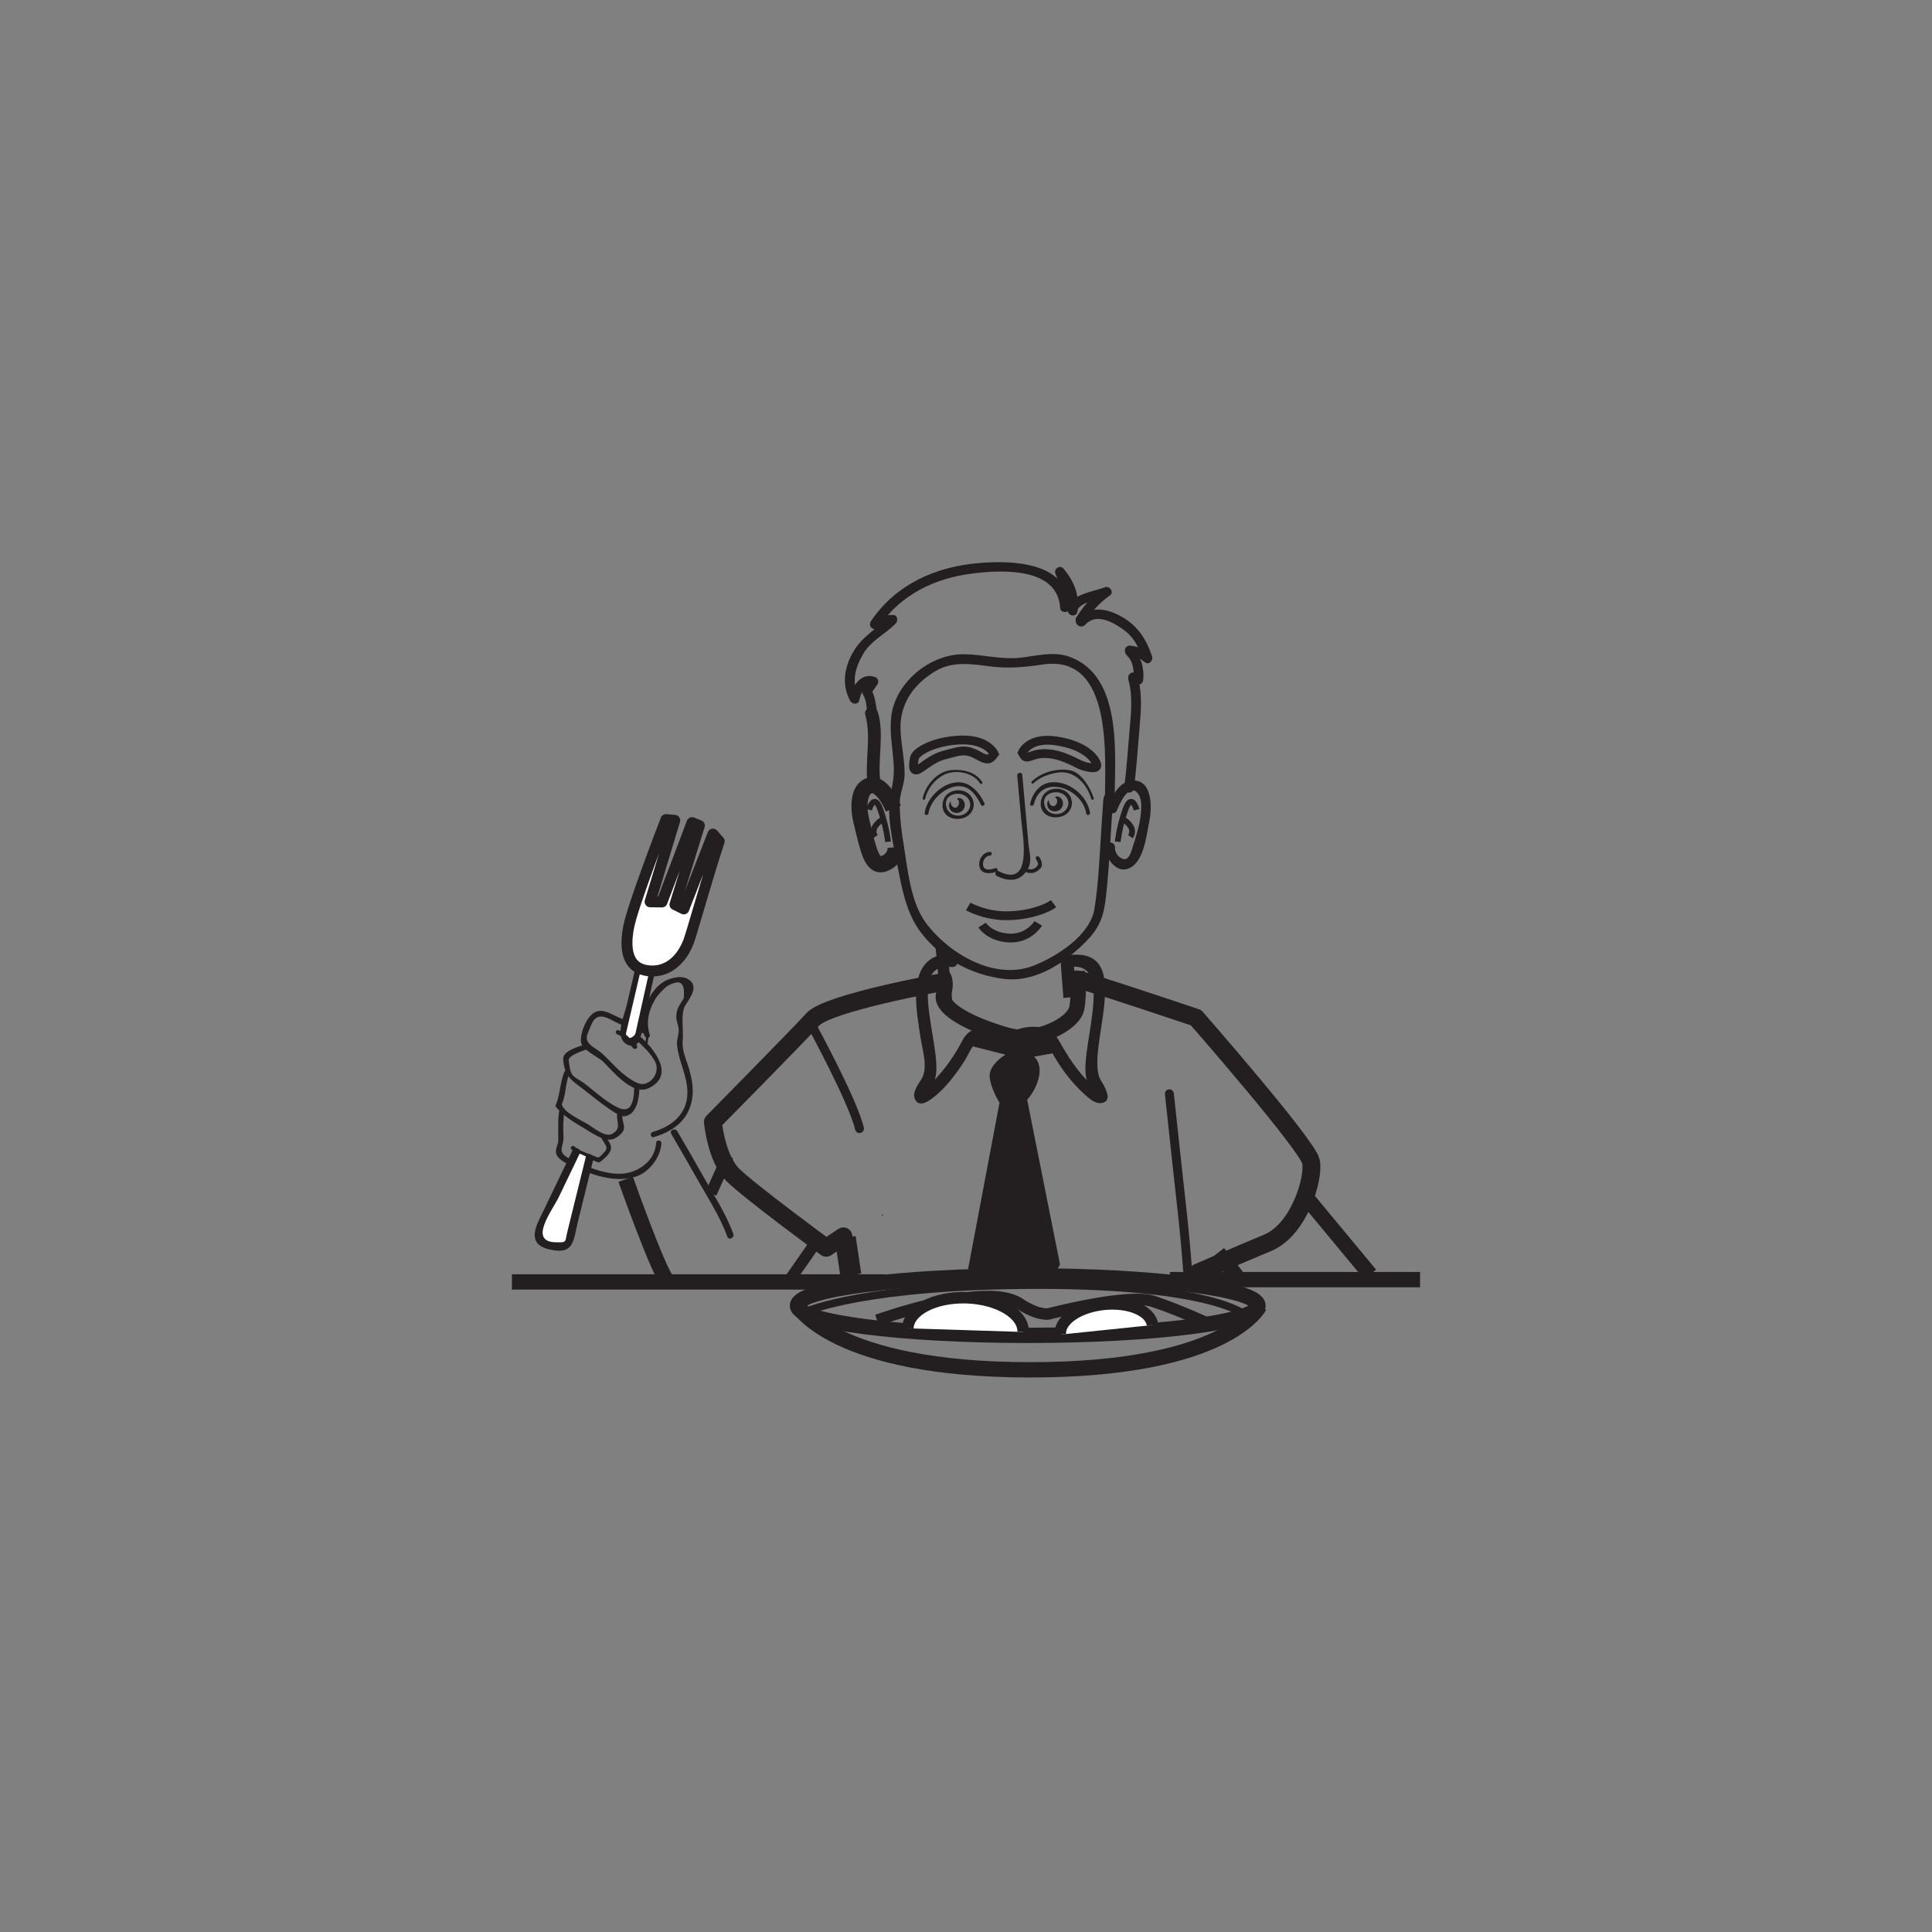 <?xml version="1.0" encoding="UTF-8"?>
<svg xmlns="http://www.w3.org/2000/svg" xmlns:xlink="http://www.w3.org/1999/xlink" width="500pt" height="500pt" viewBox="0 0 500 500" version="1.1">
<rect x="0" y="0" width="500" height="500" fill="#808080" stroke="none"/>
<g id="surface1">
<path style="fill:none;stroke-width:3.943;stroke-linecap:butt;stroke-linejoin:miter;stroke:rgb(13.73%,12.16%,12.549%);stroke-opacity:1;stroke-miterlimit:4;" d="M 0 -0.001 C 0 -0.001 0.707 -5.063 -0.09 -9.395 C -0.879 -13.727 -10.785 -18.454 -17.922 -16.481 C -25.059 -14.513 -35.762 -10.181 -34.566 -5.849 C -33.379 -1.517 -35.187 -0.778 -35.187 -0.778 " transform="matrix(1,0,0,-1,278.769,251.46)"/>
<path style="fill:none;stroke-width:4.619;stroke-linecap:round;stroke-linejoin:round;stroke:rgb(13.73%,12.16%,12.549%);stroke-opacity:1;stroke-miterlimit:4;" d="M 0 0.001 C 1.293 0.001 30.762 -9.913 30.762 -9.913 C 30.762 -9.913 59.648 -42.901 60.516 -47.183 C 61.367 -51.468 57.496 -64.753 49.297 -68.179 C 41.105 -71.601 31.195 -75.89 31.195 -75.89 " transform="matrix(1,0,0,-1,278.769,253.462)"/>
<path style="fill:none;stroke-width:4.619;stroke-linecap:round;stroke-linejoin:round;stroke:rgb(13.73%,12.16%,12.549%);stroke-opacity:1;stroke-miterlimit:4;" d="M -0.001 -0.001 C -0.001 -0.001 -29.337 -5.278 -33.216 -9.56 C -37.099 -13.849 -59.087 -36.122 -59.087 -36.122 C -59.087 -36.122 -58.224 -45.548 -53.911 -49.833 C -49.603 -54.114 -29.767 -68.681 -29.767 -68.681 L -25.321 -65.716 L -23.778 -75.923 " transform="matrix(1,0,0,-1,243.583,254.241)"/>
<path style="fill:none;stroke-width:2.31;stroke-linecap:round;stroke-linejoin:round;stroke:rgb(13.73%,12.16%,12.549%);stroke-opacity:1;stroke-miterlimit:4;" d="M -0.002 -0.002 C -0.002 -0.002 10.779 -19.705 12.502 -26.99 " transform="matrix(1,0,0,-1,209.935,265.088)"/>
<path style="fill:none;stroke-width:2.31;stroke-linecap:round;stroke-linejoin:round;stroke:rgb(13.73%,12.16%,12.549%);stroke-opacity:1;stroke-miterlimit:4;" d="M 0.001 0.001 C 3.345 -31.733 3.567 -30.851 4.817 -46.827 " transform="matrix(1,0,0,-1,302.632,283.079)"/>
<path style="fill:none;stroke-width:3.963;stroke-linecap:butt;stroke-linejoin:miter;stroke:rgb(13.73%,12.16%,12.549%);stroke-opacity:1;stroke-miterlimit:4;" d="M -0.002 -0.002 C -0.002 -4.252 -26.678 -7.697 -59.588 -7.697 C -92.502 -7.697 -119.174 -4.252 -119.174 -0.002 C -119.174 4.252 -92.502 7.701 -59.588 7.701 C -26.678 7.701 -0.002 4.252 -0.002 -0.002 Z M -0.002 -0.002 " transform="matrix(1,0,0,-1,325.56,337.893)"/>
<path style="fill:none;stroke-width:3.963;stroke-linecap:butt;stroke-linejoin:miter;stroke:rgb(13.73%,12.16%,12.549%);stroke-opacity:1;stroke-miterlimit:4;" d="M -0 -0.001 C -0 -0.001 -8.223 -16.439 -59.301 -16.439 C -110.371 -16.439 -119.539 0.179 -119.539 0.179 " transform="matrix(1,0,0,-1,325.926,338.069)"/>
<path style="fill:none;stroke-width:3.963;stroke-linecap:butt;stroke-linejoin:miter;stroke:rgb(13.73%,12.16%,12.549%);stroke-opacity:1;stroke-miterlimit:4;" d="M -0.001 0.001 L -96.603 0.001 " transform="matrix(1,0,0,-1,229.091,331.767)"/>
<path style="fill:none;stroke-width:3.963;stroke-linecap:butt;stroke-linejoin:miter;stroke:rgb(13.73%,12.16%,12.549%);stroke-opacity:1;stroke-miterlimit:4;" d="M 0 0.001 L 64.742 0.001 " transform="matrix(1,0,0,-1,302.766,331.173)"/>
<path style=" stroke:none;fill-rule:nonzero;fill:rgb(13.73%,12.16%,12.549%);fill-opacity:1;" d="M 260.035 317.512 C 260.062 317.512 260.07 317.461 260.043 317.461 C 260.008 317.461 260.004 317.512 260.035 317.512 "/>
<path style=" stroke:none;fill-rule:nonzero;fill:rgb(13.73%,12.16%,12.549%);fill-opacity:1;" d="M 228.316 314.629 C 228.5 314.629 228.527 314.34 228.34 314.34 C 228.156 314.34 228.129 314.629 228.316 314.629 "/>
<path style="fill:none;stroke-width:1.982;stroke-linecap:butt;stroke-linejoin:miter;stroke:rgb(13.73%,12.16%,12.549%);stroke-opacity:1;stroke-miterlimit:4;" d="M 0 0.001 C 0 0.001 -8.73 7.563 -53.262 7.563 C -97.797 7.563 -113.074 0.81 -113.074 0.81 " transform="matrix(1,0,0,-1,322,340.138)"/>
<path style=" stroke:none;fill-rule:nonzero;fill:rgb(13.73%,12.16%,12.549%);fill-opacity:1;" d="M 168.152 267.812 C 167.156 264.547 167.828 261.582 169.52 258.68 C 170.25 257.434 171.293 256.402 172.363 255.445 C 173.043 254.922 173.801 254.57 174.641 254.375 C 176.508 253.785 177.277 255.125 176.949 258.398 C 175.887 260.094 175.066 261.051 175.012 263.094 C 174.992 263.875 175.359 264.926 175.543 265.68 C 175.973 267.426 175.051 268.75 175.215 270.426 C 175.621 274.648 177.867 278.34 177.898 282.668 C 177.945 288.23 173.938 291.5 168.949 292.938 C 168.109 293.18 168.34 294.523 169.184 294.281 C 174.676 292.699 178.66 289.441 179.227 283.531 C 179.453 281.184 178.949 278.77 178.301 276.527 C 177.578 274.031 176.406 271.883 176.688 269.184 C 176.957 266.625 176.074 262.234 177.355 260.176 C 178.25 258.75 180.598 255.809 178.844 254.023 C 177.406 252.562 175.531 252.707 173.664 253.25 C 167.973 254.898 165.227 262.875 166.809 268.043 C 167.062 268.875 168.41 268.648 168.152 267.812 "/>
<path style=" stroke:none;fill-rule:nonzero;fill:rgb(13.73%,12.16%,12.549%);fill-opacity:1;" d="M 151.438 270.27 C 149.863 270.879 145.582 271.902 145.754 274.129 C 146.105 278.758 147.875 279.496 151.371 282.203 C 153.281 283.688 155.133 285.234 157.129 286.617 C 158.043 287.25 160.566 289.094 161.734 288.887 C 164.758 288.359 165.406 284.301 165.465 281.941 C 165.488 281.066 164.129 280.934 164.105 281.812 C 164.078 282.996 164.008 284.02 163.66 285.172 C 162.652 288.531 159.758 286.676 157.91 285.496 C 155.527 283.98 153.395 282.051 151.168 280.324 C 150.363 279.699 148.578 278.887 148.043 278.039 C 147.457 277.113 147.355 275.559 147.176 274.484 C 146.953 273.145 150.871 271.949 152.02 271.5 C 152.84 271.184 152.25 269.953 151.438 270.27 "/>
<path style=" stroke:none;fill-rule:nonzero;fill:rgb(13.73%,12.16%,12.549%);fill-opacity:1;" d="M 146.074 277.359 C 144.914 280.121 145.008 283.168 143.852 285.922 C 143.762 286.141 143.812 286.422 143.973 286.598 C 145.801 288.641 147.934 290.105 150.305 291.465 C 152.312 292.617 154.125 294.039 156.305 294.723 C 157.934 295.234 158.953 294.906 160.312 293.809 C 162.438 292.105 161.051 290.809 161.023 288.758 C 161.016 287.887 159.656 287.75 159.668 288.629 C 159.691 290.668 160.773 292.188 158.371 293.461 C 156.512 294.449 153.305 291.602 151.898 290.805 C 150.691 290.121 144.773 287.254 145.5 285.516 C 146.523 283.078 146.316 280.301 147.352 277.836 C 147.691 277.02 146.414 276.555 146.074 277.359 "/>
<path style=" stroke:none;fill-rule:nonzero;fill:rgb(13.73%,12.16%,12.549%);fill-opacity:1;" d="M 147.867 297.461 C 149.746 299.188 152.457 299.84 154.766 300.793 C 154.941 300.871 155.168 300.82 155.316 300.699 C 156.375 299.797 157.875 298.742 158.125 297.27 C 158.332 296.062 156.953 294.641 156.414 293.688 C 156.059 293.062 155.047 293.539 155.402 294.164 C 155.82 294.91 156.305 295.613 156.738 296.348 C 157.277 297.262 156.734 297.855 156.066 298.531 C 155.793 298.809 155.086 299.723 154.629 299.527 C 153.828 299.195 153.023 298.895 152.219 298.582 C 151 298.109 149.699 297.637 148.723 296.734 C 148.203 296.254 147.34 296.973 147.867 297.461 "/>
<path style=" stroke:none;fill-rule:nonzero;fill:rgb(13.73%,12.16%,12.549%);fill-opacity:1;" d="M 144.762 287.207 C 144.301 289.938 144.504 292.441 144.484 295.172 C 144.48 296.27 143.492 297.676 144.035 298.816 C 145.078 301.02 149.652 302.434 151.676 303.234 C 155.656 304.809 160.316 305.84 164.5 304.523 C 168.008 303.426 170.969 299.473 171.172 295.895 C 171.223 295.016 169.863 294.887 169.816 295.766 C 169.547 300.531 164.965 303.695 160.504 303.77 C 157.102 303.824 153.688 302.629 150.59 301.324 C 149.262 300.762 145.332 299.41 145.332 297.648 C 145.332 296.562 145.898 295.574 145.84 294.418 C 145.719 291.996 145.719 289.734 146.121 287.332 C 146.266 286.461 144.91 286.344 144.762 287.207 "/>
<path style=" stroke:none;fill-rule:nonzero;fill:rgb(100%,100%,100%);fill-opacity:1;" d="M 149.09 298.129 L 139.086 318.945 C 139.086 318.945 139.828 321.598 141.48 322.148 C 143.379 322.781 146.91 322.555 147.027 322.219 L 152.578 299.715 "/>
<path style=" stroke:none;fill-rule:nonzero;fill:rgb(13.73%,12.16%,12.549%);fill-opacity:1;" d="M 148.133 297.773 L 140.719 313.195 C 138.965 316.848 135.836 321.875 142.188 323.355 C 148.613 324.855 148.34 321.133 149.562 316.191 C 150.887 310.816 152.215 305.445 153.539 300.07 C 153.852 298.801 151.934 298.082 151.621 299.359 C 150.656 303.266 149.695 307.164 148.73 311.07 C 148.117 313.551 147.508 316.031 146.895 318.512 C 146.152 321.523 146.855 321.562 143.832 321.504 C 136.574 321.363 142.953 313.25 144.633 309.762 C 146.438 306 148.242 302.242 150.051 298.484 C 150.625 297.293 148.695 296.598 148.133 297.773 "/>
<path style=" stroke:none;fill-rule:nonzero;fill:rgb(13.73%,12.16%,12.549%);fill-opacity:1;" d="M 166.434 265.188 C 163.312 264.738 161.25 263.875 158.406 262.496 C 156.191 261.422 154.434 261.039 152.707 262.992 C 151.355 264.512 150.133 267.621 150.359 269.637 C 150.59 271.742 154.742 273.453 156.121 274.789 C 158.613 277.211 163.656 283.621 167.875 281.617 C 174.66 278.391 169.602 271.914 166.098 268.598 C 165.465 268 164.418 268.875 165.059 269.477 C 166.738 271.07 168.379 272.613 169.496 274.668 C 170.746 276.973 169.23 279.859 166.883 280.484 C 165.551 280.84 164.055 279.863 163.004 279.191 C 160.199 277.395 158.082 274.652 155.605 272.457 C 154.074 271.109 150.938 270.141 152.105 267.438 C 152.445 266.641 152.742 265.832 153.09 265.039 C 154.348 262.164 156.473 262.984 158.648 264.168 C 161.301 265.609 163.332 266.117 166.305 266.547 C 167.18 266.668 167.301 265.312 166.434 265.188 "/>
<path style=" stroke:none;fill-rule:nonzero;fill:rgb(100%,100%,100%);fill-opacity:1;" d="M 166.297 245.789 L 161.375 266.895 C 161.375 266.895 160.758 268.965 162.406 269.516 C 164.309 270.145 164.832 268.973 164.945 268.637 L 169.59 247.746 "/>
<path style=" stroke:none;fill-rule:nonzero;fill:rgb(13.73%,12.16%,12.549%);fill-opacity:1;" d="M 165.602 245.531 C 164.473 250.379 163.344 255.219 162.211 260.066 C 161.605 262.688 159.039 268.199 161.98 270.121 C 165.852 272.648 166.438 265.324 166.828 263.566 L 170.328 247.82 C 170.535 246.887 169.059 246.758 168.852 247.68 C 168.078 251.16 167.305 254.641 166.531 258.125 C 166.023 260.398 165.52 262.676 165.012 264.953 C 164.836 265.754 164.656 266.551 164.48 267.348 C 164.207 268.574 161.484 269.664 162.074 267.152 C 163.711 260.117 165.355 253.082 166.992 246.047 C 167.207 245.129 165.82 244.605 165.602 245.531 "/>
<path style=" stroke:none;fill-rule:nonzero;fill:rgb(13.73%,12.16%,12.549%);fill-opacity:1;" d="M 164.711 270.516 C 164.848 269.887 165.23 269.68 165.848 269.75 C 166.562 269.836 166.664 268.723 165.949 268.637 C 164.676 268.488 163.855 269.195 163.598 270.41 C 163.445 271.117 164.559 271.211 164.711 270.516 "/>
<path style=" stroke:none;fill-rule:nonzero;fill:rgb(13.73%,12.16%,12.549%);fill-opacity:1;" d="M 165.844 267.215 C 166.207 267.254 166.473 267.41 166.738 267.652 C 167.266 268.133 168.121 267.414 167.594 266.93 C 167.105 266.484 166.613 266.172 165.949 266.105 C 165.23 266.027 165.129 267.145 165.844 267.215 "/>
<path style=" stroke:none;fill-rule:nonzero;fill:rgb(13.73%,12.16%,12.549%);fill-opacity:1;" d="M 159.711 267.656 C 161.414 268.301 162.672 270.043 163.914 271.301 C 164.422 271.809 165.281 271.09 164.773 270.578 C 163.383 269.18 162 267.328 160.102 266.609 C 159.426 266.352 159.039 267.402 159.711 267.656 "/>
<path style=" stroke:none;fill-rule:nonzero;fill:rgb(100%,100%,100%);fill-opacity:1;" d="M 169.605 247.605 L 172.648 242.27 C 172.648 242.27 173.48 240.277 171.895 239.559 C 170.074 238.73 169.434 239.84 169.285 240.16 L 166.305 245.664 "/>
<path style=" stroke:none;fill-rule:nonzero;fill:rgb(13.73%,12.16%,12.549%);fill-opacity:1;" d="M 170.285 248.078 C 171.184 246.496 172.086 244.914 172.988 243.332 C 173.684 242.109 174.262 239.996 172.719 239.09 C 170.742 237.926 169.215 238.57 168.301 240.262 C 167.41 241.906 166.52 243.547 165.633 245.195 C 165.133 246.117 166.477 247.07 166.98 246.137 C 167.574 245.039 168.168 243.938 168.766 242.836 C 169.172 242.086 169.805 240.066 170.859 240.094 C 173.246 240.152 171.496 242.633 170.996 243.52 L 168.934 247.133 C 168.414 248.051 169.758 249.004 170.285 248.078 "/>
<path style=" stroke:none;fill-rule:nonzero;fill:rgb(13.73%,12.16%,12.549%);fill-opacity:1;" d="M 167.324 268.16 C 167.164 268.68 167.066 269.207 167.066 269.75 C 167.07 270.113 167.605 270.18 167.637 269.805 C 167.68 269.289 167.77 268.793 167.855 268.281 C 167.91 267.973 167.414 267.863 167.324 268.16 "/>
<path style=" stroke:none;fill-rule:nonzero;fill:rgb(13.73%,12.16%,12.549%);fill-opacity:1;" d="M 173.723 293.461 C 175.992 297.332 178.227 301.227 180.434 305.133 C 183.148 309.93 186.367 314.855 188.234 320.062 C 188.605 321.098 190.141 320.359 189.773 319.332 C 187.906 314.113 184.68 309.203 181.977 304.398 C 179.773 300.488 177.535 296.602 175.266 292.73 C 174.715 291.793 173.168 292.516 173.723 293.461 "/>
<path style="fill:none;stroke-width:3.963;stroke-linecap:butt;stroke-linejoin:miter;stroke:rgb(13.73%,12.16%,12.549%);stroke-opacity:1;stroke-miterlimit:4;" d="M -0 0.001 C -0 0.001 8.223 -23.218 10.641 -26.116 " transform="matrix(1,0,0,-1,161.918,305.188)"/>
<path style="fill:none;stroke-width:2.972;stroke-linecap:butt;stroke-linejoin:miter;stroke:rgb(13.73%,12.16%,12.549%);stroke-opacity:1;stroke-miterlimit:4;" d="M -0.001 0.001 L -4.353 -9.671 " transform="matrix(1,0,0,-1,188.384,299.149)"/>
<path style="fill:none;stroke-width:2.972;stroke-linecap:butt;stroke-linejoin:miter;stroke:rgb(13.73%,12.16%,12.549%);stroke-opacity:1;stroke-miterlimit:4;" d="M -0.001 0 L -7.47 -10.723 " transform="matrix(1,0,0,-1,211.735,320.664)"/>
<path style="fill:none;stroke-width:3.963;stroke-linecap:butt;stroke-linejoin:miter;stroke:rgb(13.73%,12.16%,12.549%);stroke-opacity:1;stroke-miterlimit:4;" d="M 0.001 0 L 1.45 -9.672 " transform="matrix(1,0,0,-1,219.476,320.184)"/>
<path style="fill:none;stroke-width:3.963;stroke-linecap:butt;stroke-linejoin:miter;stroke:rgb(13.73%,12.16%,12.549%);stroke-opacity:1;stroke-miterlimit:4;" d="M 0.002 -0 L 17.146 -20.664 " transform="matrix(1,0,0,-1,337.467,309.191)"/>
<path style="fill:none;stroke-width:3.963;stroke-linecap:butt;stroke-linejoin:miter;stroke:rgb(13.73%,12.16%,12.549%);stroke-opacity:1;stroke-miterlimit:4;" d="M -0 -0.001 L 4.855 -6.126 " transform="matrix(1,0,0,-1,315.223,324.214)"/>
<path style="fill:none;stroke-width:2.972;stroke-linecap:butt;stroke-linejoin:miter;stroke:rgb(13.73%,12.16%,12.549%);stroke-opacity:1;stroke-miterlimit:4;" d="M 0.001 0.001 C 0.001 0.001 28.06 10.157 36.806 4.329 C 41.685 1.079 44.388 1.622 44.388 1.622 C 44.388 1.622 64.954 7.036 71.45 4.872 C 77.946 2.704 84.981 -0.542 84.981 -0.542 " transform="matrix(1,0,0,-1,226.995,341.669)"/>
<path style="fill-rule:nonzero;fill:rgb(100%,100%,100%);fill-opacity:1;stroke-width:2.972;stroke-linecap:butt;stroke-linejoin:miter;stroke:rgb(13.73%,12.16%,12.549%);stroke-opacity:1;stroke-miterlimit:4;" d="M -0.002 -0.001 C 0.15 4.628 -6.412 8.597 -14.658 8.858 C -22.9 9.116 -29.701 5.573 -29.842 0.944 " transform="matrix(1,0,0,-1,264.791,344.71)"/>
<path style="fill-rule:nonzero;fill:rgb(100%,100%,100%);fill-opacity:1;stroke-width:2.972;stroke-linecap:butt;stroke-linejoin:miter;stroke:rgb(13.73%,12.16%,12.549%);stroke-opacity:1;stroke-miterlimit:4;" d="M 0 -0.001 C -0.379 3.644 -6.016 6.046 -12.602 5.362 C -19.18 4.683 -24.215 1.179 -23.828 -2.47 " transform="matrix(1,0,0,-1,298.254,342.925)"/>
<path style=" stroke:none;fill-rule:nonzero;fill:rgb(100%,100%,100%);fill-opacity:1;" d="M 186.129 217.719 L 184.508 215.867 L 176.961 235.227 L 174.676 234.102 L 180.996 213.656 L 179.105 212.895 L 171.324 233.422 L 168.246 233.383 L 174.625 212.309 L 172.363 212.102 C 172.363 212.102 163.656 234.531 162.648 240.129 C 161.637 245.73 162.461 250.082 166.84 251.07 C 171.223 252.055 175.742 249.848 178.148 243.832 C 178.996 241.703 182.754 228.004 186.129 217.719 "/>
<path style="fill:none;stroke-width:2.831;stroke-linecap:round;stroke-linejoin:round;stroke:rgb(13.73%,12.16%,12.549%);stroke-opacity:1;stroke-miterlimit:4;" d="M -0.001 0.001 L -1.622 1.853 L -9.169 -17.507 L -11.454 -16.382 L -5.134 4.063 L -7.024 4.825 L -14.806 -15.702 L -17.884 -15.663 L -11.505 5.411 L -13.767 5.618 C -13.767 5.618 -22.474 -16.812 -23.481 -22.409 C -24.493 -28.011 -23.669 -32.362 -19.29 -33.351 C -14.907 -34.335 -10.388 -32.128 -7.981 -26.112 C -7.134 -23.983 -3.376 -10.284 -0.001 0.001 Z M -0.001 0.001 " transform="matrix(1,0,0,-1,186.13,217.72)"/>
<path style=" stroke:none;fill-rule:nonzero;fill:rgb(13.73%,12.16%,12.549%);fill-opacity:1;" d="M 288.449 207.348 C 288.375 206.355 288.316 205.277 287.125 205.07 C 286.711 204.992 286.203 205.25 285.977 205.602 C 285.43 206.457 285.5 207.785 285.426 208.754 C 285.195 211.508 285.051 214.27 284.875 217.023 C 284.492 223.074 284.207 229.191 283.246 235.191 C 282.141 242.121 273.352 247.625 267.434 249.93 C 257.391 253.832 245.527 246.797 239.641 238.867 C 235.688 233.566 234.945 225.258 233.914 218.941 C 233.312 215.281 232.844 211.562 232.852 207.852 C 232.852 205.223 234.082 203.031 234.105 200.426 C 234.148 196.438 233.121 192.484 233.047 188.492 C 232.926 181.82 236.77 176.719 242.441 173.492 C 246.59 171.148 251.434 171.82 255.918 172.43 C 260.656 173.07 265.055 172.707 269.77 171.984 C 288.277 169.148 285.941 196.246 285.949 207.445 C 285.953 209.059 288.461 209.301 288.461 207.684 C 288.457 195.863 290.898 174.66 276.387 169.844 C 272.398 168.52 268.078 169.781 264.062 170.215 C 259.223 170.746 254.492 169.402 249.672 169.316 C 241.695 169.16 233.738 175.008 231.277 182.559 C 230.098 186.184 230.512 190.254 230.934 193.969 C 231.363 197.777 231.613 200.66 230.688 204.324 C 229.129 210.484 231.133 218.215 232.309 224.27 C 233.438 230.113 234.586 236.297 238.203 241.16 C 243.27 247.98 251.426 252.316 259.77 253.336 C 267.832 254.324 275.355 249.352 280.812 243.918 C 284.191 240.551 285.484 237.754 286.078 233.164 C 286.82 227.398 287.113 221.562 287.477 215.762 C 287.621 213.504 287.758 211.25 287.93 208.988 C 287.988 208.301 288.047 207.617 288.137 206.93 C 288.172 206.699 285.832 206.023 285.965 207.785 C 286.086 209.402 288.57 208.949 288.449 207.348 "/>
<path style=" stroke:none;fill-rule:nonzero;fill:rgb(13.73%,12.16%,12.549%);fill-opacity:1;" d="M 251.113 208.195 C 250.902 211.863 245.469 212.117 244.848 208.523 C 244.168 204.637 250.887 204.219 251.121 208.312 C 251.152 208.895 252.039 208.73 252.004 208.156 C 251.723 203.27 244.215 203.324 243.93 208.195 C 243.648 213.145 251.727 213.207 252.012 208.277 C 252.043 207.695 251.152 207.609 251.113 208.195 "/>
<path style=" stroke:none;fill-rule:nonzero;fill:rgb(13.73%,12.16%,12.549%);fill-opacity:1;" d="M 254.754 207.852 C 253.535 205.188 251.262 202.5 248.133 202.449 C 243.961 202.387 239.844 206.488 239.301 210.398 C 239.207 211.031 240.191 211.121 240.289 210.492 C 240.812 206.688 245.613 202.449 249.625 203.676 C 251.562 204.262 253.059 206.52 253.863 208.277 C 254.121 208.855 255.02 208.434 254.754 207.852 "/>
<path style=" stroke:none;fill-rule:nonzero;fill:rgb(13.73%,12.16%,12.549%);fill-opacity:1;" d="M 247.754 206.582 C 249.328 206.156 250.289 208.289 249.262 209.562 C 248.582 210.648 246.211 210.797 245.676 209.047 C 245.5 208.391 245.605 207.863 245.98 207.461 L 246.082 207.539 C 245.949 208.27 246.539 209.004 247.191 209.031 C 248.09 209.086 248.648 207.242 247.75 206.879 "/>
<path style=" stroke:none;fill-rule:nonzero;fill:rgb(13.73%,12.16%,12.549%);fill-opacity:1;" d="M 254.215 202.445 C 252.535 199.738 249.207 199.047 246.262 199.293 C 242.551 199.605 239.605 203.121 238.785 206.559 C 238.688 206.969 239.305 207.199 239.402 206.789 C 240.039 204.117 241.84 201.785 244.273 200.531 C 247.141 199.051 251.836 199.844 253.617 202.727 C 253.84 203.086 254.438 202.809 254.215 202.445 "/>
<path style="fill:none;stroke-width:4.171;stroke-linecap:butt;stroke-linejoin:miter;stroke:rgb(13.73%,12.16%,12.549%);stroke-opacity:1;stroke-miterlimit:4;" d="M 0 0.001 C -1.277 3.235 -3.734 6.497 -5.906 5.997 C -9.16 5.25 -9.105 0.161 -8.27 -3.246 C -6.5 -10.488 -5.613 -15.484 -2.363 -14.238 C 0.887 -12.992 0.594 -9.988 0.594 -9.988 " transform="matrix(1,0,0,-1,231.191,209.25)"/>
<path style="fill:none;stroke-width:1.49;stroke-linecap:butt;stroke-linejoin:miter;stroke:rgb(13.73%,12.16%,12.549%);stroke-opacity:1;stroke-miterlimit:4;" d="M -0.002 -0.001 C -0.002 -0.001 1.311 4.647 2.939 -0.001 C 4.576 -4.642 4.904 -8.291 4.904 -8.291 " transform="matrix(1,0,0,-1,224.916,209.557)"/>
<path style="fill:none;stroke-width:1.49;stroke-linecap:butt;stroke-linejoin:miter;stroke:rgb(13.73%,12.16%,12.549%);stroke-opacity:1;stroke-miterlimit:4;" d="M -0.001 -0.001 C -0.001 -0.001 -3.271 -1.993 -1.642 -4.313 " transform="matrix(1,0,0,-1,228.189,212.21)"/>
<path style=" stroke:none;fill-rule:nonzero;fill:rgb(13.73%,12.16%,12.549%);fill-opacity:1;" d="M 289.086 209.684 C 289.477 208.641 289.988 207.652 290.562 206.691 C 291.234 205.57 293.117 202.996 294.758 205.766 C 295.555 207.121 295.371 209.086 295.25 210.562 C 295 213.488 293.945 216.613 293.082 219.414 C 292.812 220.289 292.176 222.707 290.703 222.309 C 289.438 221.965 288.5 220.617 288.566 219.363 C 288.656 217.742 286.141 217.5 286.055 219.121 C 285.914 221.73 288.586 225.773 291.668 224.902 C 296.039 223.672 296.664 216.219 297.43 212.613 C 298.078 209.551 298.418 202.355 293.711 202 C 289.969 201.719 287.863 205.781 286.723 208.812 C 286.148 210.336 288.516 211.207 289.086 209.684 "/>
<path style="fill:none;stroke-width:1.49;stroke-linecap:butt;stroke-linejoin:miter;stroke:rgb(13.73%,12.16%,12.549%);stroke-opacity:1;stroke-miterlimit:4;" d="M -0.001 -0.001 C -0.001 -0.001 -1.306 4.647 -2.939 -0.001 C -4.575 -4.642 -4.899 -8.291 -4.899 -8.291 " transform="matrix(1,0,0,-1,294.173,209.557)"/>
<path style="fill:none;stroke-width:1.49;stroke-linecap:butt;stroke-linejoin:miter;stroke:rgb(13.73%,12.16%,12.549%);stroke-opacity:1;stroke-miterlimit:4;" d="M 0 -0.001 C 0 -0.001 3.273 -1.993 1.637 -4.313 " transform="matrix(1,0,0,-1,290.906,212.21)"/>
<path style="fill:none;stroke-width:2.28;stroke-linecap:butt;stroke-linejoin:miter;stroke:rgb(13.73%,12.16%,12.549%);stroke-opacity:1;stroke-miterlimit:4;" d="M -0.001 0.001 C -0.001 0.001 -1.665 3.814 -8.599 3.603 C -15.536 3.396 -20.31 0.572 -20.642 -1.069 C -21.657 -6.096 -19.294 -3.788 -17.524 -2.585 C -14.267 -0.381 -13.634 -0.522 -10.216 0.423 C -6.806 1.361 -5.314 0.189 -3.353 -0.819 C -1.392 -1.827 -0.864 -1.17 -0.001 0.001 Z M -0.001 0.001 " transform="matrix(1,0,0,-1,257.298,195.115)"/>
<path style="fill:none;stroke-width:2.28;stroke-linecap:butt;stroke-linejoin:miter;stroke:rgb(13.73%,12.16%,12.549%);stroke-opacity:1;stroke-miterlimit:4;" d="M 0 -0.001 C 0 -0.001 1.672 4.097 8.719 3.042 C 15.773 1.987 18.305 -1.001 19.047 -2.478 C 19.785 -3.954 18.75 -4.169 16.664 -3.685 C 14.578 -3.204 14.578 -2.747 11.207 -1.395 C 7.844 -0.044 4.953 0.05 2.836 -0.708 C 0.703 -1.47 0.746 -1.267 0 -0.001 Z M 0 -0.001 " transform="matrix(1,0,0,-1,264.574,194.784)"/>
<path style=" stroke:none;fill-rule:nonzero;fill:rgb(13.73%,12.16%,12.549%);fill-opacity:1;" d="M 265.816 225.82 C 267.039 226.109 268.027 225.887 268.949 225.027 C 269.531 224.492 269.715 224.176 269.617 223.398 C 269.547 222.844 269.285 222.312 268.988 221.84 C 268.648 221.32 267.75 221.734 268.094 222.273 C 268.242 222.512 268.375 222.758 268.492 223.012 C 268.73 223.57 268.723 223.852 268.309 224.27 C 267.703 224.895 267 225.094 266.164 224.898 C 265.543 224.75 265.199 225.68 265.816 225.82 "/>
<path style=" stroke:none;fill-rule:nonzero;fill:rgb(13.73%,12.16%,12.549%);fill-opacity:1;" d="M 257.484 224.695 C 256.336 225.125 254.582 225.422 254.402 223.785 C 254.285 222.789 255.047 221.484 256.133 221.449 C 256.762 221.434 256.859 220.449 256.227 220.469 C 254.492 220.52 253.309 222.176 253.422 223.852 C 253.578 226.301 256.156 226.254 257.914 225.59 C 258.508 225.363 258.078 224.477 257.484 224.695 "/>
<path style=" stroke:none;fill-rule:nonzero;fill:rgb(13.73%,12.16%,12.549%);fill-opacity:1;" d="M 292.055 175.949 C 293.23 180.367 292.68 184.965 292.293 189.461 C 291.875 194.258 291.559 199.004 290.953 203.789 C 290.75 205.406 293.262 205.633 293.465 204.027 C 294.117 198.82 294.461 193.645 294.91 188.422 C 295.281 184.125 295.656 179.727 294.539 175.508 C 294.125 173.953 291.641 174.375 292.055 175.949 "/>
<path style=" stroke:none;fill-rule:nonzero;fill:rgb(13.73%,12.16%,12.549%);fill-opacity:1;" d="M 223.941 185.047 C 225.582 190.84 223.695 197.332 224.57 203.301 C 224.891 205.445 228.199 204.859 227.883 202.715 C 227 196.734 228.906 190.309 227.25 184.461 C 226.668 182.398 223.344 182.965 223.941 185.047 "/>
<path style=" stroke:none;fill-rule:nonzero;fill:rgb(13.73%,12.16%,12.549%);fill-opacity:1;" d="M 267.582 208.113 C 269.398 200.141 280.137 203.93 281.109 210.531 C 281.211 211.16 282.176 210.992 282.086 210.359 C 281.438 205.992 276.852 202.211 272.363 202.438 C 269.242 202.598 267.254 205.121 266.598 208.02 C 266.453 208.641 267.438 208.723 267.582 208.113 "/>
<path style=" stroke:none;fill-rule:nonzero;fill:rgb(13.73%,12.16%,12.549%);fill-opacity:1;" d="M 267.449 202.73 C 269.137 201.125 271.453 200.309 273.699 199.945 C 277.996 199.254 281.273 202.844 282.41 206.727 C 282.539 207.133 283.18 207.02 283.062 206.613 C 282.324 204.09 279.895 199.953 277.082 199.387 C 273.688 198.695 269.551 199.812 267.027 202.23 C 266.719 202.516 267.137 203.023 267.449 202.73 "/>
<path style=" stroke:none;fill-rule:nonzero;fill:rgb(13.73%,12.16%,12.549%);fill-opacity:1;" d="M 280.848 161.684 C 283.57 158.648 287.77 160.855 290.465 162.742 C 293.559 164.918 294.672 167.434 295.867 170.895 C 296.488 170.371 297.109 169.848 297.727 169.328 C 296.105 168.062 294.551 167.293 292.496 167.086 C 291.859 167.023 291.117 167.535 291.117 168.219 C 291.117 169.078 291.379 169.344 291.969 169.977 C 293.32 171.418 293.551 173.984 293.324 175.828 C 293.98 175.523 294.641 175.219 295.301 174.914 C 294.777 174.551 294.309 174.281 293.695 174.09 C 292.812 173.82 291.824 174.512 292.016 175.492 L 292.242 176.609 C 292.543 178.203 295.031 177.77 294.715 176.172 C 294.645 175.801 294.574 175.426 294.5 175.055 C 293.938 175.52 293.379 175.988 292.82 176.457 C 293.199 176.555 293.547 176.727 293.859 176.98 C 294.652 177.535 295.719 177 295.836 176.066 C 296.039 174.422 295.855 172.926 295.406 171.332 C 295.27 170.844 293.629 168.32 293.629 168.461 C 293.172 168.836 292.711 169.219 292.254 169.602 C 293.914 169.762 295 170.391 296.281 171.387 C 297.375 172.238 298.516 170.898 298.145 169.816 C 296.512 165.07 294.199 161.586 289.562 159.215 C 285.816 157.297 281.781 156.898 278.777 160.242 C 277.691 161.449 279.773 162.887 280.848 161.684 "/>
<path style=" stroke:none;fill-rule:nonzero;fill:rgb(13.73%,12.16%,12.549%);fill-opacity:1;" d="M 280.625 161.238 C 282.418 158.363 284.48 156.074 287.242 154.098 C 288.453 153.223 287.141 151.484 285.883 151.996 C 283.227 153.082 276.352 153.844 276.352 157.938 C 276.352 159.539 278.68 159.82 278.859 158.176 C 279.344 153.742 278.031 150.578 275.258 147.176 C 274.328 146.039 272.609 147.242 273.156 148.531 C 274.254 151.117 275.258 153.883 274.438 156.719 C 275.254 156.793 276.062 156.867 276.863 156.938 C 276.176 145.41 262.145 145 253.469 145.707 C 242.32 146.621 231.996 151.07 225.441 160.688 C 224.52 162.031 226.586 163.477 227.508 162.133 C 233.211 153.75 242.02 149.637 251.691 148.418 C 259.309 147.465 273.75 146.738 274.379 157.379 C 274.453 158.633 276.469 158.762 276.809 157.598 C 277.805 154.09 276.82 150.723 275.438 147.453 C 274.742 147.902 274.043 148.352 273.34 148.809 C 275.688 151.68 276.762 154.188 276.352 157.938 L 278.859 158.176 C 278.859 155.879 285.121 155.023 286.965 154.277 C 286.508 153.574 286.062 152.875 285.609 152.176 C 282.656 154.293 280.484 156.719 278.555 159.789 C 277.695 161.16 279.754 162.617 280.625 161.238 "/>
<path style=" stroke:none;fill-rule:nonzero;fill:rgb(13.73%,12.16%,12.549%);fill-opacity:1;" d="M 227.504 162.359 C 228.578 161.855 229.707 161.621 230.867 161.664 C 230.637 160.918 230.402 160.18 230.176 159.441 C 226.887 162.812 223.016 164.711 220.68 168.93 C 218.469 172.918 217.805 177.309 220.043 181.406 C 220.504 182.262 222.074 182.449 222.359 181.305 C 222.66 180.082 223.441 176.859 225.598 177.574 C 225.402 176.945 225.195 176.301 225 175.668 C 224.477 176.406 223.965 177.152 223.457 177.906 C 222.551 179.254 224.613 180.707 225.527 179.355 C 226.027 178.602 226.543 177.855 227.066 177.113 C 227.523 176.469 227.242 175.465 226.473 175.207 C 222.844 174.012 220.777 177.258 219.992 180.426 L 222.316 180.324 C 220.211 176.465 221.367 172.656 223.469 169.105 C 225.441 165.766 229.141 164.102 231.805 161.363 C 232.457 160.695 232.324 159.098 231.105 159.148 C 228.727 159.246 227.031 158.934 225.438 160.91 C 224.418 162.18 226.484 163.617 227.504 162.359 "/>
<path style=" stroke:none;fill-rule:nonzero;fill:rgb(13.73%,12.16%,12.549%);fill-opacity:1;" d="M 223.305 179.668 C 224.305 181.195 224.23 183.266 224.566 184.996 C 224.879 186.594 227.367 186.156 227.047 184.562 C 226.605 182.281 226.539 180.039 225.23 178.035 C 224.34 176.684 222.426 178.324 223.305 179.668 "/>
<path style=" stroke:none;fill-rule:nonzero;fill:rgb(13.73%,12.16%,12.549%);fill-opacity:1;" d="M 257.98 226.691 C 261.238 228.355 264.273 228.117 266.102 224.695 C 267.125 222.773 266.363 220.457 266.172 218.406 L 264.559 200.52 C 264.484 199.672 263.191 199.91 263.262 200.754 C 263.609 204.605 263.957 208.461 264.309 212.32 C 264.703 216.672 267.301 229.988 258.438 225.453 C 257.68 225.062 257.234 226.305 257.98 226.691 "/>
<path style="fill:none;stroke-width:2.28;stroke-linecap:butt;stroke-linejoin:miter;stroke:rgb(13.73%,12.16%,12.549%);stroke-opacity:1;stroke-miterlimit:4;" d="M -0.001 -0 C -0.001 -0 -2.423 -4.02 -7.489 -3.797 C -12.563 -3.575 -14.548 -0.446 -14.548 -0.446 " transform="matrix(1,0,0,-1,268.704,238.968)"/>
<path style=" stroke:none;fill-rule:nonzero;fill:rgb(13.73%,12.16%,12.549%);fill-opacity:1;" d="M 276.523 207.793 C 276.32 211.465 270.883 211.723 270.258 208.125 C 269.578 204.238 276.293 203.824 276.531 207.91 C 276.562 208.496 277.453 208.328 277.422 207.758 C 277.137 202.871 269.621 202.926 269.34 207.793 C 269.059 212.746 277.137 212.809 277.426 207.879 C 277.457 207.297 276.559 207.215 276.523 207.793 "/>
<path style=" stroke:none;fill-rule:nonzero;fill:rgb(13.73%,12.16%,12.549%);fill-opacity:1;" d="M 273.137 206.18 C 274.707 205.738 275.699 207.852 274.688 209.148 C 274.023 210.238 271.66 210.414 271.094 208.672 C 270.914 208.027 271.008 207.492 271.375 207.082 L 271.484 207.156 C 271.355 207.895 271.961 208.621 272.613 208.633 C 273.516 208.676 274.043 206.824 273.141 206.477 "/>
<path style="fill:none;stroke-width:2.28;stroke-linecap:butt;stroke-linejoin:miter;stroke:rgb(13.73%,12.16%,12.549%);stroke-opacity:1;stroke-miterlimit:4;" d="M 0 -0.001 C 0 -0.001 4.523 -2.575 10.504 -2.395 C 16.48 -2.208 20.645 -0.372 22.102 0.73 " transform="matrix(1,0,0,-1,250.566,234.597)"/>
<path style="fill:none;stroke-width:2.983;stroke-linecap:butt;stroke-linejoin:miter;stroke:rgb(13.73%,12.16%,12.549%);stroke-opacity:1;stroke-miterlimit:4;" d="M 0.002 0.002 L 1.389 -14.764 " transform="matrix(1,0,0,-1,243.584,244.689)"/>
<path style="fill:none;stroke-width:3.35;stroke-linecap:butt;stroke-linejoin:miter;stroke:rgb(13.73%,12.16%,12.549%);stroke-opacity:1;stroke-miterlimit:4;" d="M 0.001 -0.001 L 0.817 -10.548 " transform="matrix(1,0,0,-1,276.065,247.589)"/>
<path style=" stroke:none;fill-rule:nonzero;fill:rgb(13.73%,12.16%,12.549%);fill-opacity:1;" d="M 277.078 250.246 C 289.391 248.715 278.254 274.164 281.531 280.09 C 282.156 281.227 283.102 282.262 283.488 283.531 C 284.926 282.961 285.211 282.512 284.34 282.172 C 283.812 281.852 283.34 281.426 282.871 281.031 C 279.727 278.367 277.215 274.723 275.145 271.203 C 273.707 268.762 272.793 266.465 269.699 265.926 C 267.785 265.594 265.77 265.699 263.891 266.23 C 261.98 266.77 262.504 269.84 264.434 269.293 C 265.223 269.07 266.035 268.949 266.848 268.859 C 270.375 268.453 271.406 270.953 272.945 273.578 C 274.988 277.043 277.547 280.363 280.531 283.07 C 281.914 284.316 283.59 285.977 285.586 285.34 C 288.051 284.551 285.559 280.664 284.926 279.645 C 280.395 272.328 294.594 244.938 276.531 247.188 C 274.547 247.434 275.094 250.492 277.078 250.246 "/>
<path style=" stroke:none;fill-rule:nonzero;fill:rgb(13.73%,12.16%,12.549%);fill-opacity:1;" d="M 246.516 247.168 C 239.848 246.34 237.207 251.238 237.078 257.141 C 236.992 261.062 237.688 265.012 238.293 268.875 C 238.793 272.031 240.27 276.555 238.375 279.422 C 237.41 280.875 235.746 283.25 237.07 284.938 C 238.309 286.523 240.613 284.762 241.664 283.934 C 244.793 281.5 247.297 278.078 249.465 274.812 C 250.941 272.574 251.715 269.383 254.645 268.875 C 255.844 268.664 257.309 268.891 258.473 269.223 C 260.395 269.762 261.477 266.848 259.555 266.305 C 255.867 265.266 251.094 265.32 249.129 269.164 C 247.078 273.152 244.473 276.848 241.332 280.043 C 240.523 280.863 239.637 281.688 238.656 282.289 C 237.738 282.852 239.488 283.98 239.938 282.91 C 240.316 281.992 240.969 281.137 241.508 280.312 C 245.461 274.355 233.336 248.664 246.223 250.262 C 248.219 250.512 248.5 247.414 246.516 247.168 "/>
<path style=" stroke:none;fill-rule:nonzero;fill:rgb(13.73%,12.16%,12.549%);fill-opacity:1;" d="M 273.484 272.426 L 267.609 273.461 C 267.609 273.461 269.656 275.016 268.883 278.645 C 268.125 282.273 265.824 284.605 265.824 284.605 L 274.336 327.277 L 270.996 332.961 L 254.391 332.188 L 250.566 328.312 L 258.672 285.383 C 258.672 285.383 256.371 281.754 256.121 278.645 C 255.867 275.535 260.203 272.945 260.203 272.945 L 252.035 270.871 C 252.035 270.871 248.965 269.055 252.035 267.762 C 255.098 266.465 259.438 267.762 262.504 268.023 C 265.566 268.281 269.141 266.465 270.93 268.023 "/>
</g>
</svg>
